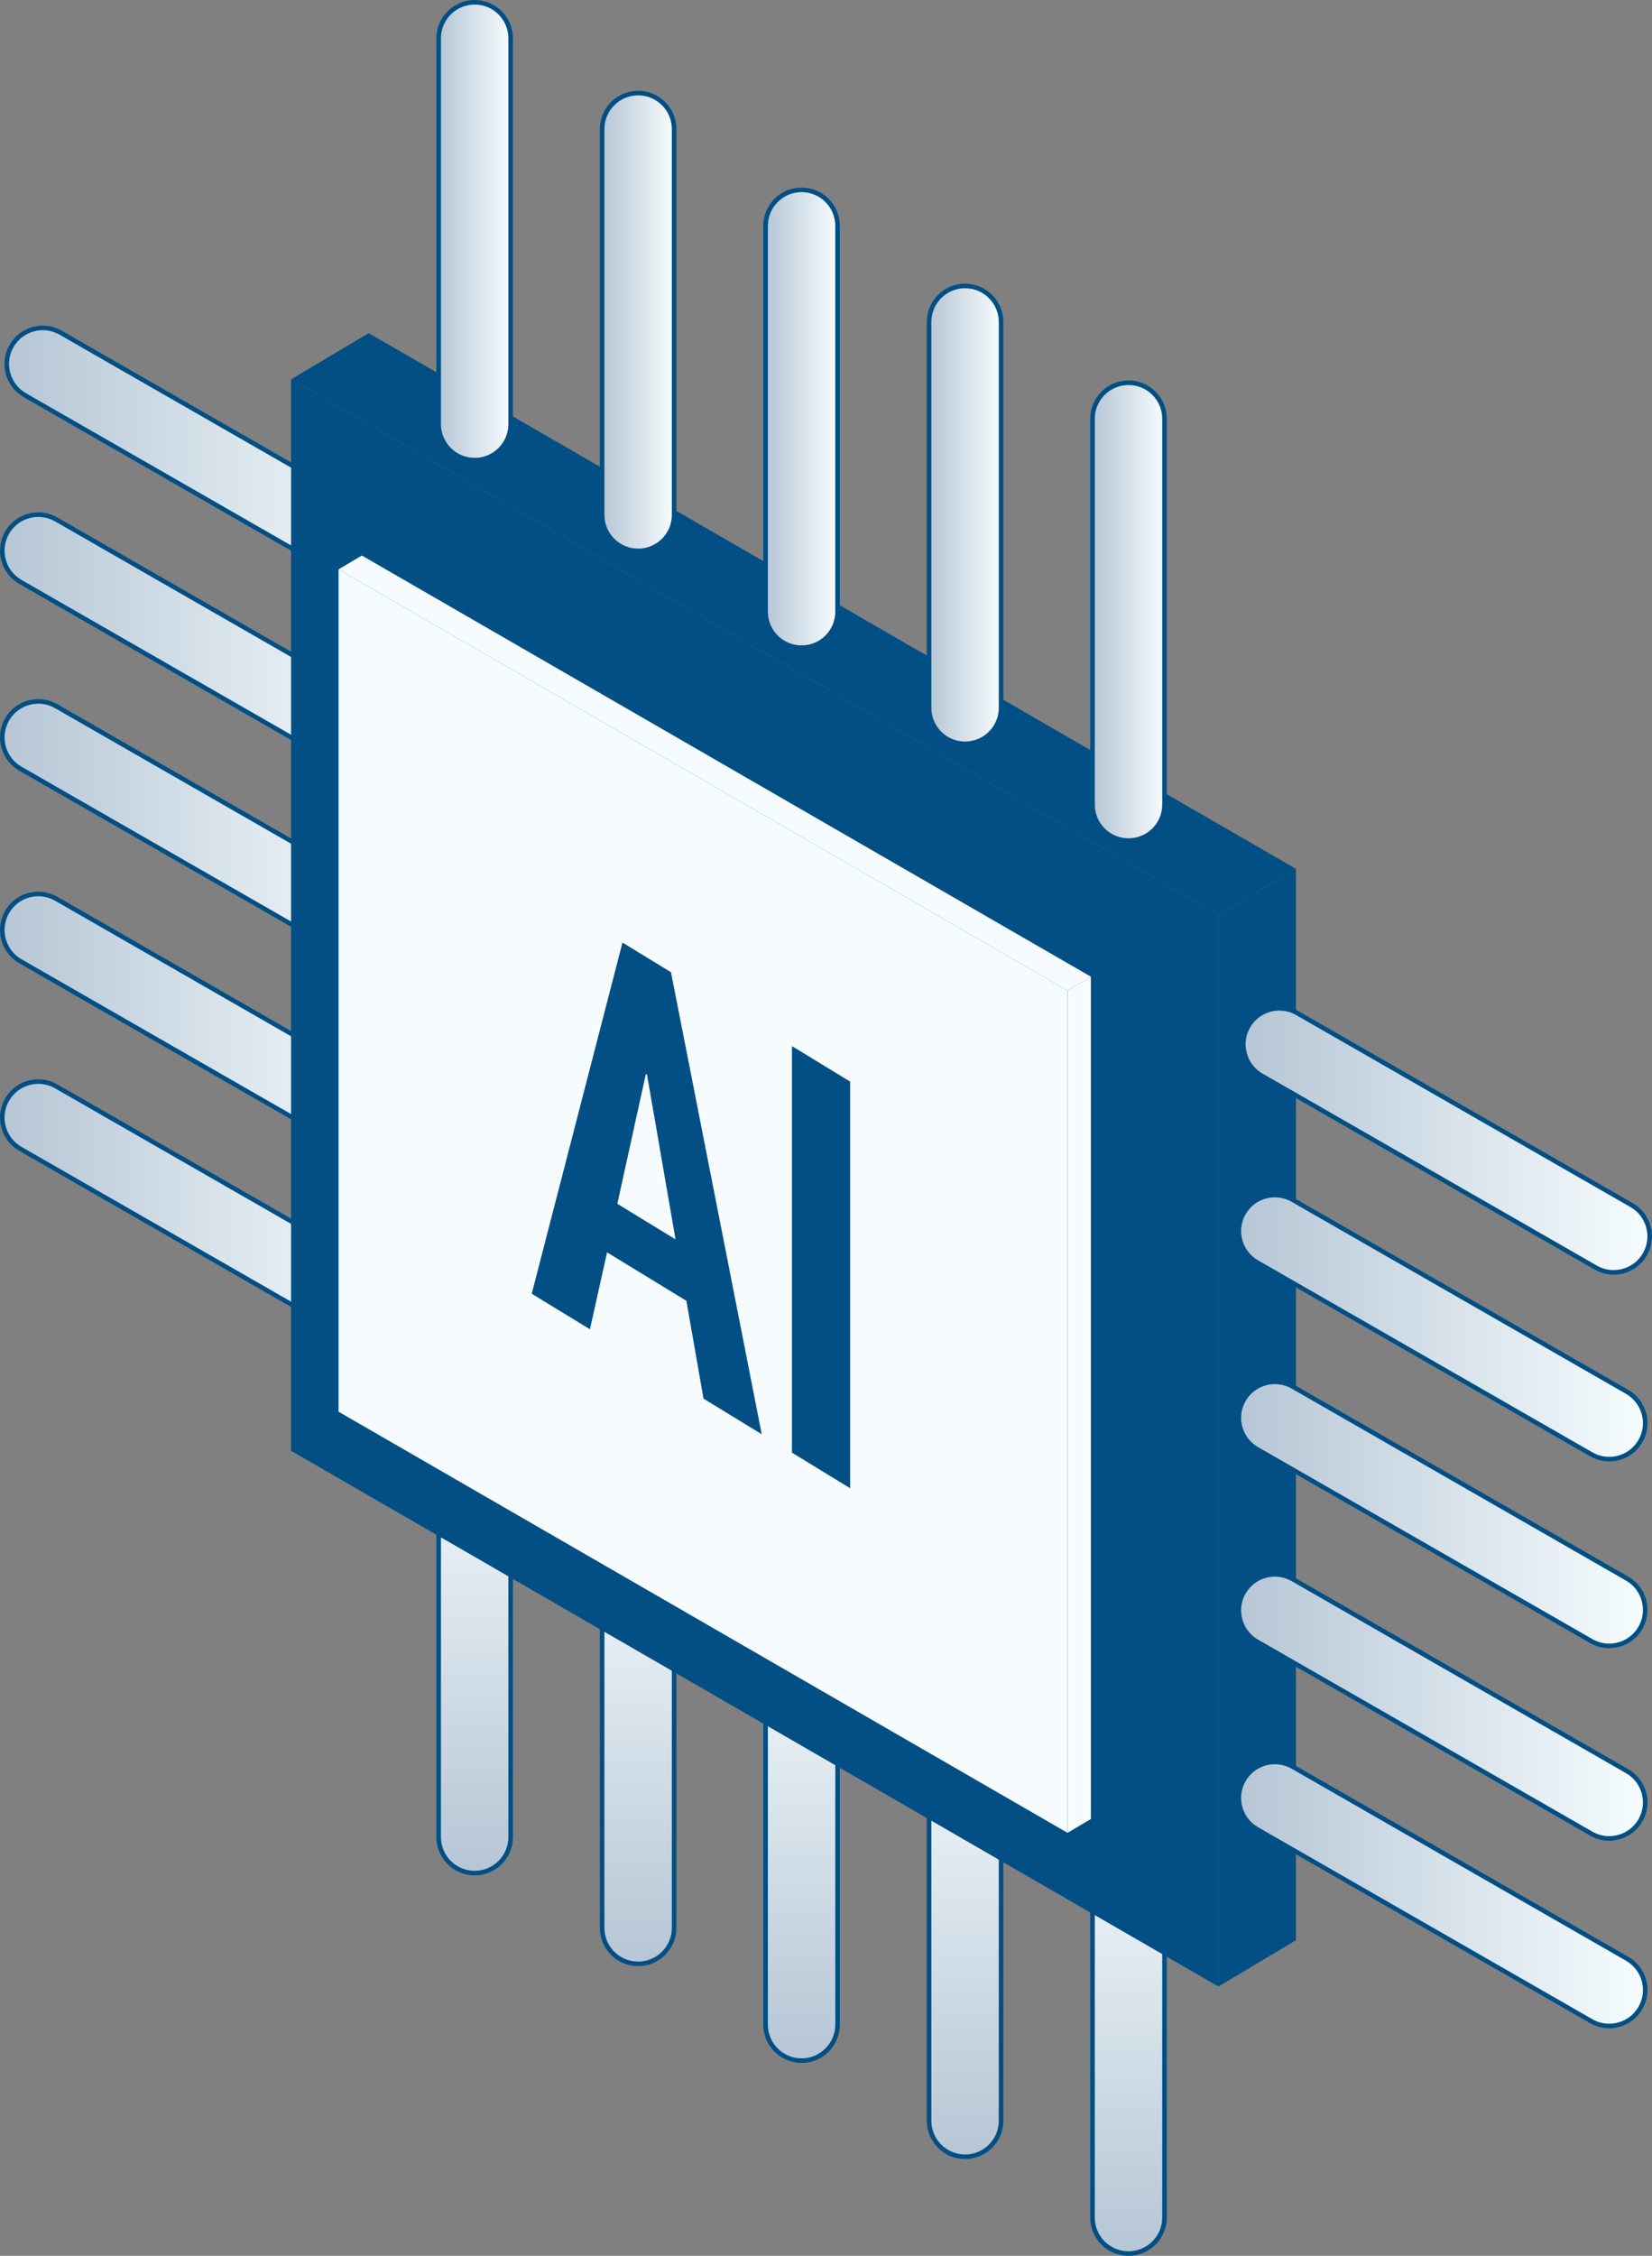 <?xml version="1.0" encoding="UTF-8"?>
<svg id="Layer_1" data-name="Layer 1" xmlns="http://www.w3.org/2000/svg" width="723.68" height="987.61" xmlns:xlink="http://www.w3.org/1999/xlink" viewBox="0 0 723.68 987.61">
  <rect x="0" y="0" width="723.68" height="987.61" fill="#808080" stroke="none"/>
  <defs>
    <style>
      .cls-1 {
        fill: url(#linear-gradient-13);
      }

      .cls-1, .cls-2, .cls-3, .cls-4, .cls-5, .cls-6, .cls-7, .cls-8, .cls-9, .cls-10, .cls-11, .cls-12, .cls-13, .cls-14, .cls-15, .cls-16, .cls-17, .cls-18, .cls-19, .cls-20 {
        stroke: #014f84;
        stroke-width: 2px;
      }

      .cls-2 {
        fill: url(#linear-gradient-12);
      }

      .cls-3 {
        fill: url(#linear-gradient-10);
      }

      .cls-4 {
        fill: url(#linear-gradient-11);
      }

      .cls-5 {
        fill: url(#linear-gradient-15);
      }

      .cls-6 {
        fill: url(#linear-gradient-19);
      }

      .cls-7 {
        fill: url(#linear-gradient-17);
      }

      .cls-8 {
        fill: url(#linear-gradient-16);
      }

      .cls-9 {
        fill: url(#linear-gradient-18);
      }

      .cls-10 {
        fill: url(#linear-gradient-20);
      }

      .cls-11 {
        fill: url(#linear-gradient-14);
      }

      .cls-21 {
        fill: #014f84;
      }

      .cls-21, .cls-22 {
        stroke-width: 0px;
      }

      .cls-22 {
        fill: #f6fcfe;
      }

      .cls-12 {
        fill: url(#linear-gradient);
      }

      .cls-13 {
        fill: url(#linear-gradient-7);
      }

      .cls-14 {
        fill: url(#linear-gradient-5);
      }

      .cls-15 {
        fill: url(#linear-gradient-9);
      }

      .cls-16 {
        fill: url(#linear-gradient-8);
      }

      .cls-17 {
        fill: url(#linear-gradient-6);
      }

      .cls-18 {
        fill: url(#linear-gradient-4);
      }

      .cls-19 {
        fill: url(#linear-gradient-2);
      }

      .cls-20 {
        fill: url(#linear-gradient-3);
      }
    </style>
    <linearGradient id="linear-gradient" x1="1" y1="531.31" x2="179.03" y2="531.31" gradientUnits="userSpaceOnUse">
      <stop offset="0" stop-color="#b6c6d5"/>
      <stop offset="1" stop-color="#f6fcfe"/>
    </linearGradient>
    <linearGradient id="linear-gradient-2" y1="449.19" y2="449.19" xlink:href="#linear-gradient"/>
    <linearGradient id="linear-gradient-3" y1="364.88" y2="364.88" xlink:href="#linear-gradient"/>
    <linearGradient id="linear-gradient-4" y1="283.12" y2="283.12" xlink:href="#linear-gradient"/>
    <linearGradient id="linear-gradient-5" x1="2.95" y1="201.36" x2="180.98" y2="201.36" xlink:href="#linear-gradient"/>
    <linearGradient id="linear-gradient-6" x1="207.93" y1="820.04" x2="207.93" y2="619.6" xlink:href="#linear-gradient"/>
    <linearGradient id="linear-gradient-7" x1="279.54" y1="859.78" x2="279.54" y2="659.35" xlink:href="#linear-gradient"/>
    <linearGradient id="linear-gradient-8" x1="351.14" y1="902.15" x2="351.14" y2="701.72" xlink:href="#linear-gradient"/>
    <linearGradient id="linear-gradient-9" x1="422.76" y1="944.23" x2="422.76" y2="743.8" xlink:href="#linear-gradient"/>
    <linearGradient id="linear-gradient-10" x1="494.36" y1="986.61" x2="494.36" y2="786.18" xlink:href="#linear-gradient"/>
    <linearGradient id="linear-gradient-11" x1="192.16" y1="101.22" x2="223.7" y2="101.22" xlink:href="#linear-gradient"/>
    <linearGradient id="linear-gradient-12" x1="263.77" y1="140.97" x2="295.3" y2="140.97" xlink:href="#linear-gradient"/>
    <linearGradient id="linear-gradient-13" x1="335.38" y1="183.34" x2="366.91" y2="183.34" xlink:href="#linear-gradient"/>
    <linearGradient id="linear-gradient-14" x1="406.99" y1="225.42" x2="438.52" y2="225.42" xlink:href="#linear-gradient"/>
    <linearGradient id="linear-gradient-15" x1="478.6" y1="267.79" x2="510.13" y2="267.79" xlink:href="#linear-gradient"/>
    <linearGradient id="linear-gradient-16" x1="542.69" y1="829.19" x2="720.72" y2="829.19" xlink:href="#linear-gradient"/>
    <linearGradient id="linear-gradient-17" x1="542.69" y1="747.07" x2="720.72" y2="747.07" xlink:href="#linear-gradient"/>
    <linearGradient id="linear-gradient-18" x1="542.69" y1="662.76" x2="720.72" y2="662.76" xlink:href="#linear-gradient"/>
    <linearGradient id="linear-gradient-19" x1="542.69" y1="581" x2="720.72" y2="581" xlink:href="#linear-gradient"/>
    <linearGradient id="linear-gradient-20" x1="544.65" y1="499.24" x2="722.68" y2="499.24" xlink:href="#linear-gradient"/>
  </defs>
  <g>
    <g>
      <path class="cls-12" d="M163.24,589.12c-2.66,0-5.36-.67-7.83-2.09L8.92,502.96c-7.55-4.34-10.16-13.97-5.83-21.53,4.33-7.56,13.97-10.15,21.52-5.83l146.49,84.07c7.55,4.34,10.16,13.97,5.83,21.53-2.91,5.08-8.23,7.91-13.69,7.91Z"/>
      <path class="cls-19" d="M163.24,507c-2.66,0-5.36-.67-7.83-2.09L8.92,420.83c-7.55-4.34-10.16-13.97-5.83-21.53,4.33-7.55,13.97-10.16,21.52-5.83l146.49,84.08c7.55,4.34,10.16,13.97,5.83,21.53-2.91,5.08-8.23,7.91-13.69,7.91Z"/>
      <path class="cls-20" d="M163.24,422.69c-2.66,0-5.36-.67-7.83-2.09L8.92,336.53c-7.55-4.34-10.16-13.97-5.83-21.53,4.33-7.56,13.97-10.16,21.52-5.83l146.49,84.07c7.55,4.34,10.16,13.97,5.83,21.53-2.91,5.08-8.23,7.91-13.69,7.91Z"/>
      <path class="cls-18" d="M163.24,340.93c-2.66,0-5.36-.67-7.83-2.09L8.92,254.76c-7.55-4.34-10.16-13.97-5.83-21.53,4.33-7.55,13.97-10.15,21.52-5.83l146.49,84.08c7.55,4.34,10.16,13.97,5.83,21.53-2.91,5.08-8.23,7.92-13.69,7.92Z"/>
      <path class="cls-14" d="M165.2,259.17c-2.66,0-5.36-.67-7.83-2.09L10.88,173.01c-7.55-4.34-10.16-13.97-5.83-21.53,4.33-7.56,13.97-10.16,21.52-5.83l146.49,84.08c7.55,4.34,10.16,13.97,5.83,21.53-2.91,5.08-8.23,7.91-13.69,7.91Z"/>
    </g>
    <g>
      <path class="cls-17" d="M207.93,820.04c-8.71,0-15.77-7.06-15.77-15.77v-168.91c0-8.7,7.06-15.77,15.77-15.77s15.77,7.06,15.77,15.77v168.91c0,8.7-7.06,15.77-15.77,15.77Z"/>
      <path class="cls-13" d="M279.54,859.78c-8.71,0-15.77-7.06-15.77-15.77v-168.9c0-8.7,7.06-15.77,15.77-15.77s15.77,7.06,15.77,15.77v168.9c0,8.7-7.06,15.77-15.77,15.77Z"/>
      <path class="cls-16" d="M351.14,902.15c-8.71,0-15.77-7.06-15.77-15.77v-168.9c0-8.7,7.06-15.77,15.77-15.77s15.77,7.06,15.77,15.77v168.9c0,8.7-7.06,15.77-15.77,15.77Z"/>
      <path class="cls-15" d="M422.76,944.23c-8.71,0-15.77-7.06-15.77-15.77v-168.9c0-8.7,7.06-15.77,15.77-15.77s15.77,7.06,15.77,15.77v168.9c0,8.7-7.06,15.77-15.77,15.77Z"/>
      <path class="cls-3" d="M494.36,986.61c-8.71,0-15.77-7.06-15.77-15.77v-168.9c0-8.7,7.06-15.77,15.77-15.77s15.77,7.06,15.77,15.77v168.9c0,8.7-7.06,15.77-15.77,15.77Z"/>
    </g>
    <g>
      <polygon class="cls-21" points="127.51 635.16 533.74 869.7 533.74 400.62 127.51 166.09 127.51 635.16"/>
      <polygon class="cls-21" points="533.74 400.62 567.71 380.38 161.48 145.84 127.51 166.09 533.74 400.62"/>
      <polygon class="cls-21" points="533.74 400.62 567.71 380.38 567.71 849.45 533.74 869.7 533.74 400.62"/>
    </g>
    <g>
      <polygon class="cls-22" points="148.3 618.04 467.66 802.42 467.66 433.66 148.3 249.27 148.3 618.04"/>
      <polygon class="cls-22" points="467.66 433.66 477.87 427.59 158.51 243.21 148.3 249.27 467.66 433.66"/>
      <polygon class="cls-22" points="467.66 433.66 477.87 427.59 477.87 796.36 467.66 802.42 467.66 433.66"/>
    </g>
    <g>
      <path class="cls-4" d="M207.93,201.44c-8.71,0-15.77-7.06-15.77-15.77V16.77c0-8.7,7.06-15.77,15.77-15.77s15.77,7.06,15.77,15.77v168.91c0,8.7-7.06,15.77-15.77,15.77Z"/>
      <path class="cls-2" d="M279.54,241.18c-8.71,0-15.77-7.06-15.77-15.77V56.52c0-8.7,7.06-15.77,15.77-15.77s15.77,7.06,15.77,15.77v168.9c0,8.7-7.06,15.77-15.77,15.77Z"/>
      <path class="cls-1" d="M351.14,283.56c-8.71,0-15.77-7.06-15.77-15.77V98.89c0-8.7,7.06-15.77,15.77-15.77s15.77,7.06,15.77,15.77v168.9c0,8.7-7.06,15.77-15.77,15.77Z"/>
      <path class="cls-11" d="M422.76,325.64c-8.71,0-15.77-7.06-15.77-15.77v-168.91c0-8.7,7.06-15.77,15.77-15.77s15.77,7.06,15.77,15.77v168.91c0,8.7-7.06,15.77-15.77,15.77Z"/>
      <path class="cls-5" d="M494.36,368.01c-8.71,0-15.77-7.06-15.77-15.77v-168.91c0-8.7,7.06-15.77,15.77-15.77s15.77,7.06,15.77,15.77v168.91c0,8.7-7.06,15.77-15.77,15.77Z"/>
    </g>
    <g>
      <path class="cls-8" d="M704.93,886.99c-2.66,0-5.36-.67-7.83-2.09l-146.49-84.07c-7.55-4.34-10.16-13.97-5.83-21.53,4.33-7.56,13.96-10.16,21.52-5.83l146.49,84.07c7.55,4.34,10.16,13.97,5.83,21.53-2.91,5.08-8.23,7.91-13.69,7.91Z"/>
      <path class="cls-7" d="M704.93,804.87c-2.66,0-5.36-.67-7.83-2.09l-146.49-84.08c-7.55-4.34-10.16-13.97-5.83-21.53,4.33-7.55,13.96-10.15,21.52-5.83l146.49,84.08c7.55,4.34,10.16,13.97,5.83,21.53-2.91,5.08-8.23,7.91-13.69,7.91Z"/>
      <path class="cls-9" d="M704.93,720.57c-2.66,0-5.36-.67-7.83-2.09l-146.49-84.07c-7.55-4.34-10.16-13.97-5.83-21.53,4.33-7.55,13.96-10.15,21.52-5.83l146.49,84.07c7.55,4.34,10.16,13.97,5.83,21.53-2.91,5.08-8.23,7.91-13.69,7.91Z"/>
      <path class="cls-6" d="M704.93,638.81c-2.66,0-5.36-.67-7.83-2.09l-146.49-84.08c-7.55-4.34-10.16-13.97-5.83-21.53,4.33-7.56,13.96-10.16,21.52-5.83l146.49,84.08c7.55,4.34,10.16,13.97,5.83,21.53-2.91,5.08-8.23,7.92-13.69,7.92Z"/>
      <path class="cls-10" d="M706.89,557.05c-2.66,0-5.36-.67-7.83-2.09l-146.49-84.08c-7.55-4.34-10.16-13.97-5.83-21.53,4.33-7.55,13.97-10.16,21.52-5.83l146.49,84.08c7.55,4.34,10.16,13.97,5.83,21.53-2.91,5.08-8.23,7.91-13.69,7.91Z"/>
    </g>
  </g>
  <g>
    <path class="cls-21" d="M232.93,566.39l39.75-153.73,21.25,12.97,39.75,202.27-25.5-15.57-7.5-42.83-34.75-21.21-7.5,33.67-25.5-15.57ZM295.93,542.6l-12.5-72.13-.5-.31-12.5,56.87,25.5,15.57Z"/>
    <path class="cls-21" d="M346.93,635.98v-178l25.5,15.57v178l-25.5-15.57Z"/>
  </g>
</svg>